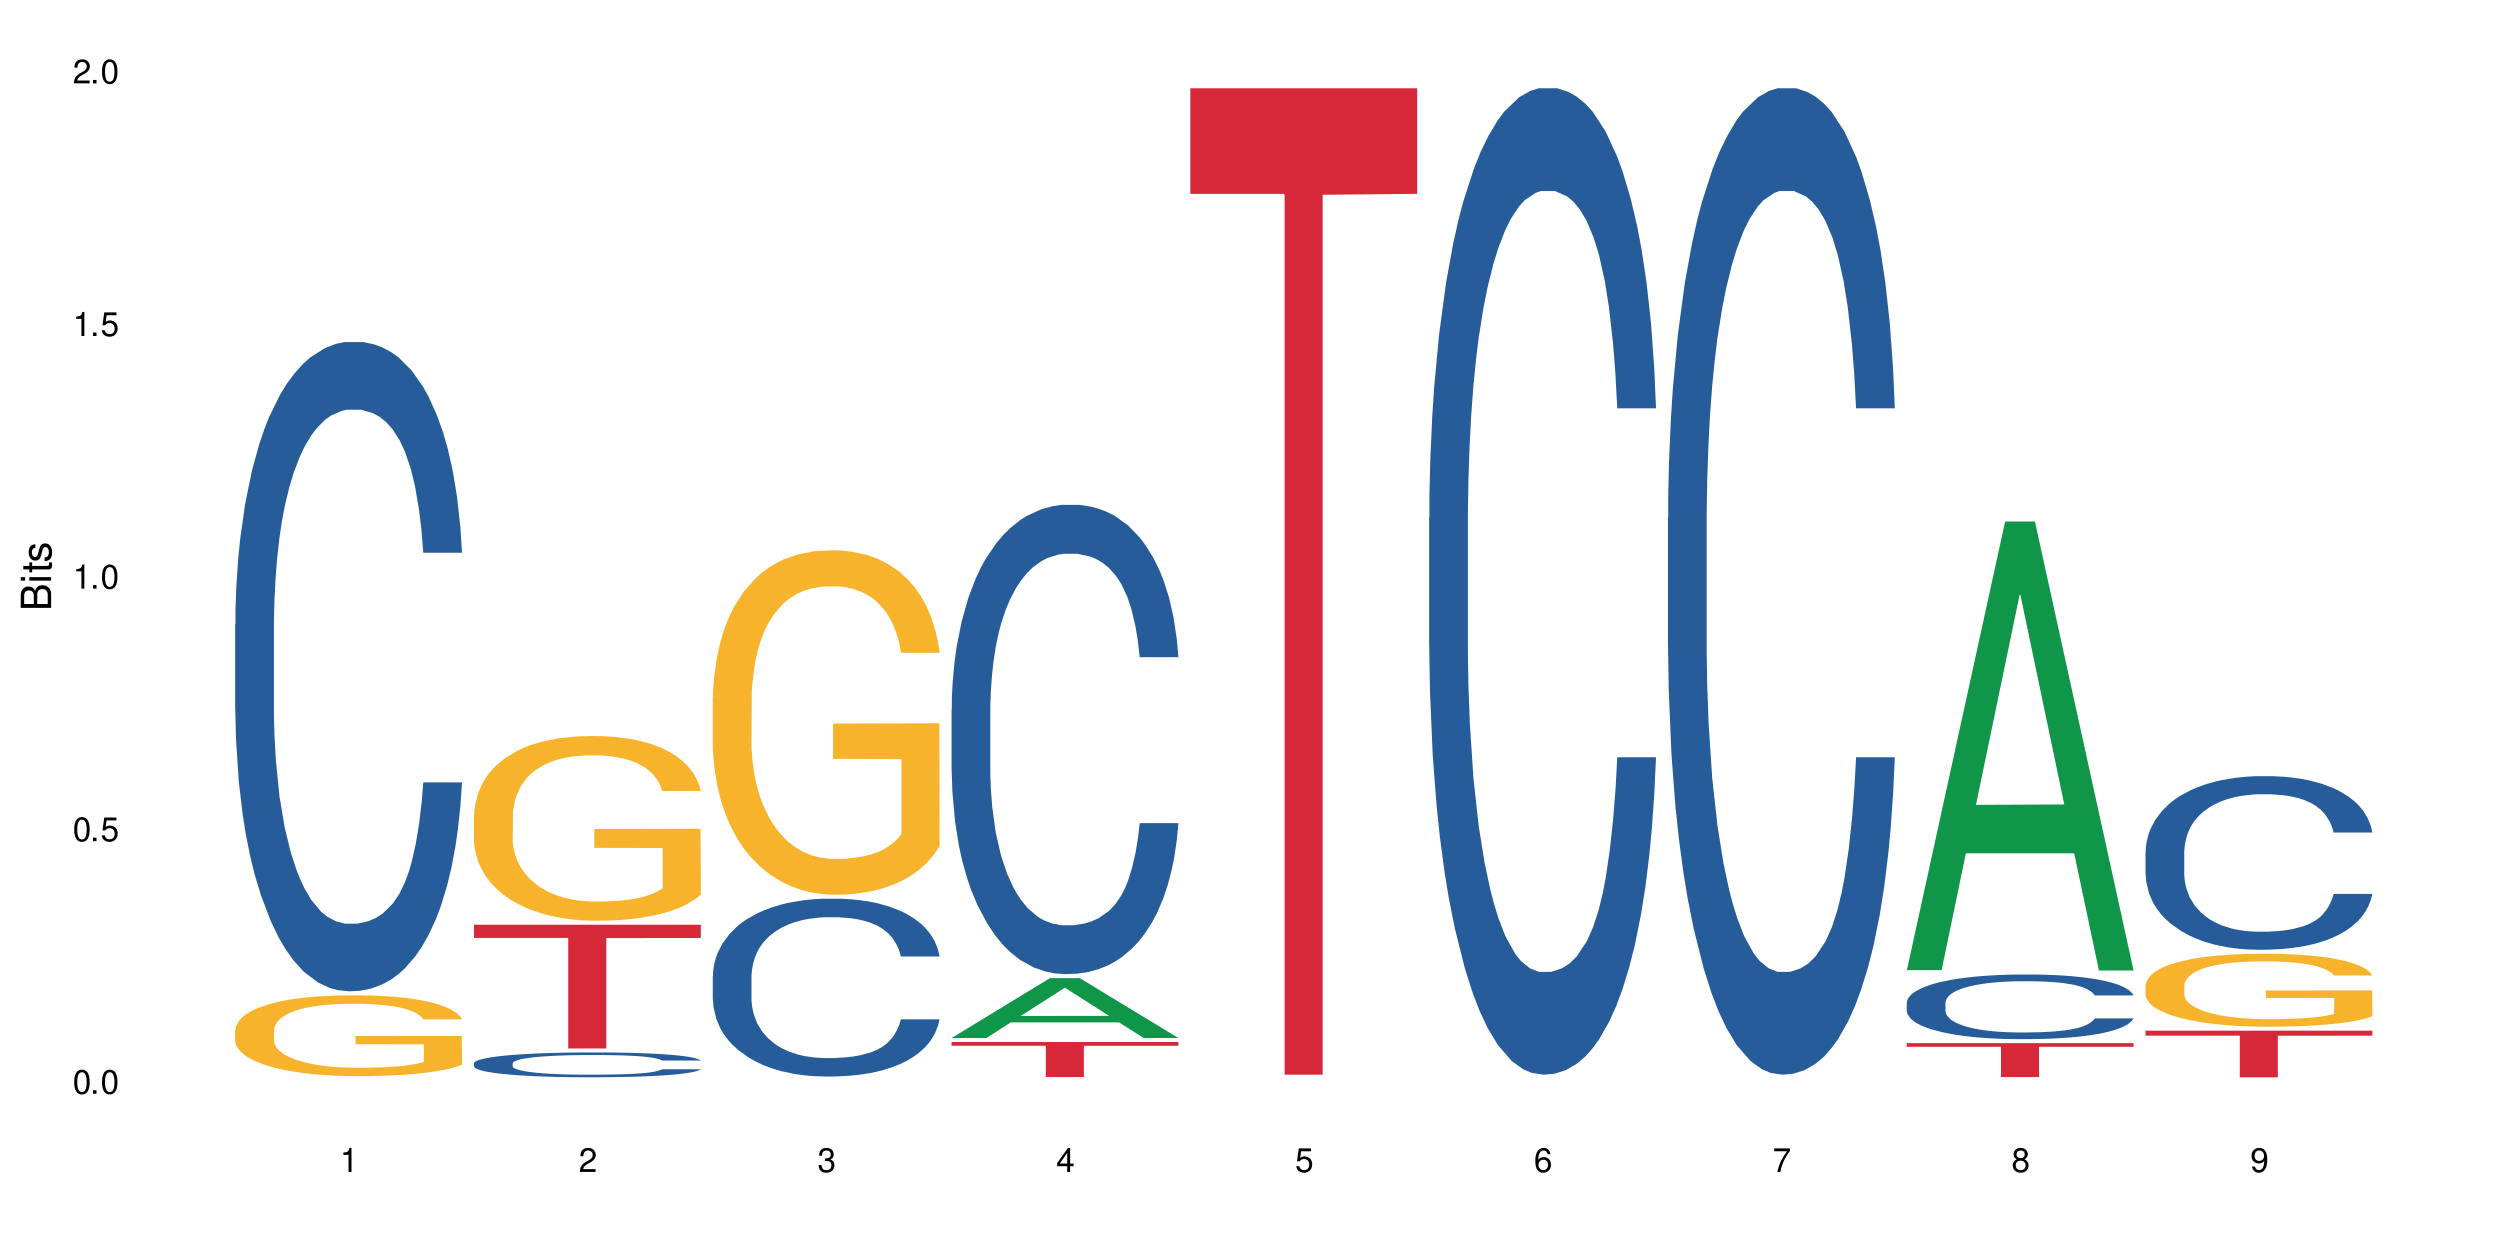 <?xml version="1.0" encoding="UTF-8"?>
<svg xmlns="http://www.w3.org/2000/svg" xmlns:xlink="http://www.w3.org/1999/xlink" width="720" height="360" viewBox="0 0 720 360">
<defs>
<g>
<g id="glyph-0-0">
</g>
<g id="glyph-0-1">
<path d="M 2.641 -6.938 C 2 -6.938 1.422 -6.656 1.078 -6.172 C 0.641 -5.562 0.406 -4.641 0.406 -3.359 C 0.406 -1.016 1.188 0.219 2.641 0.219 C 4.078 0.219 4.859 -1.016 4.859 -3.297 C 4.859 -4.641 4.656 -5.547 4.203 -6.172 C 3.844 -6.656 3.281 -6.938 2.641 -6.938 Z M 2.641 -6.188 C 3.547 -6.188 4 -5.25 4 -3.375 C 4 -1.406 3.562 -0.484 2.625 -0.484 C 1.734 -0.484 1.281 -1.438 1.281 -3.344 C 1.281 -5.25 1.734 -6.188 2.641 -6.188 Z M 2.641 -6.188 "/>
</g>
<g id="glyph-0-2">
<path d="M 1.828 -1 L 0.828 -1 L 0.828 0 L 1.828 0 Z M 1.828 -1 "/>
</g>
<g id="glyph-0-3">
<path d="M 4.562 -6.797 L 1.062 -6.797 L 0.547 -3.094 L 1.328 -3.094 C 1.719 -3.562 2.047 -3.734 2.578 -3.734 C 3.484 -3.734 4.062 -3.109 4.062 -2.094 C 4.062 -1.125 3.484 -0.531 2.578 -0.531 C 1.828 -0.531 1.375 -0.906 1.188 -1.672 L 0.328 -1.672 C 0.453 -1.109 0.547 -0.844 0.75 -0.594 C 1.125 -0.078 1.828 0.219 2.594 0.219 C 3.969 0.219 4.922 -0.781 4.922 -2.219 C 4.922 -3.562 4.031 -4.484 2.719 -4.484 C 2.25 -4.484 1.859 -4.359 1.469 -4.062 L 1.734 -5.969 L 4.562 -5.969 Z M 4.562 -6.797 "/>
</g>
<g id="glyph-0-4">
<path d="M 2.484 -4.938 L 2.484 0 L 3.328 0 L 3.328 -6.938 L 2.766 -6.938 C 2.469 -5.875 2.281 -5.734 0.984 -5.562 L 0.984 -4.938 Z M 2.484 -4.938 "/>
</g>
<g id="glyph-0-5">
<path d="M 4.859 -0.828 L 1.281 -0.828 C 1.359 -1.406 1.672 -1.781 2.5 -2.281 L 3.469 -2.828 C 4.406 -3.344 4.906 -4.062 4.906 -4.906 C 4.906 -5.484 4.672 -6.031 4.266 -6.406 C 3.859 -6.766 3.375 -6.938 2.719 -6.938 C 1.859 -6.938 1.219 -6.625 0.844 -6.031 C 0.609 -5.672 0.5 -5.234 0.484 -4.531 L 1.328 -4.531 C 1.359 -5.016 1.406 -5.281 1.531 -5.516 C 1.75 -5.938 2.188 -6.203 2.703 -6.203 C 3.469 -6.203 4.031 -5.641 4.031 -4.891 C 4.031 -4.344 3.719 -3.859 3.125 -3.516 L 2.234 -3 C 0.812 -2.172 0.406 -1.531 0.328 -0.016 L 4.859 -0.016 Z M 4.859 -0.828 "/>
</g>
<g id="glyph-0-6">
<path d="M 2.125 -3.188 L 2.578 -3.188 C 3.5 -3.188 3.984 -2.766 3.984 -1.922 C 3.984 -1.062 3.469 -0.531 2.594 -0.531 C 1.656 -0.531 1.203 -1 1.156 -2.016 L 0.312 -2.016 C 0.344 -1.453 0.438 -1.094 0.609 -0.781 C 0.953 -0.109 1.625 0.219 2.547 0.219 C 3.953 0.219 4.859 -0.625 4.859 -1.938 C 4.859 -2.828 4.516 -3.297 3.703 -3.594 C 4.344 -3.844 4.656 -4.328 4.656 -5.031 C 4.656 -6.219 3.875 -6.938 2.578 -6.938 C 1.203 -6.938 0.484 -6.172 0.453 -4.703 L 1.297 -4.703 C 1.312 -5.125 1.344 -5.359 1.453 -5.578 C 1.641 -5.969 2.062 -6.203 2.594 -6.203 C 3.344 -6.203 3.797 -5.75 3.797 -5 C 3.797 -4.516 3.609 -4.219 3.25 -4.047 C 3.016 -3.953 2.703 -3.922 2.125 -3.906 Z M 2.125 -3.188 "/>
</g>
<g id="glyph-0-7">
<path d="M 3.141 -1.672 L 3.141 0 L 3.984 0 L 3.984 -1.672 L 4.984 -1.672 L 4.984 -2.438 L 3.984 -2.438 L 3.984 -6.938 L 3.359 -6.938 L 0.266 -2.578 L 0.266 -1.672 Z M 3.141 -2.438 L 1 -2.438 L 3.141 -5.5 Z M 3.141 -2.438 "/>
</g>
<g id="glyph-0-8">
<path d="M 4.781 -5.125 C 4.609 -6.266 3.891 -6.938 2.844 -6.938 C 2.094 -6.938 1.422 -6.578 1.031 -5.953 C 0.594 -5.266 0.406 -4.422 0.406 -3.172 C 0.406 -2 0.578 -1.25 0.984 -0.641 C 1.359 -0.078 1.953 0.219 2.703 0.219 C 3.984 0.219 4.922 -0.75 4.922 -2.094 C 4.922 -3.375 4.062 -4.281 2.844 -4.281 C 2.172 -4.281 1.641 -4.031 1.281 -3.516 C 1.281 -5.234 1.828 -6.188 2.797 -6.188 C 3.391 -6.188 3.797 -5.797 3.938 -5.125 Z M 2.734 -3.531 C 3.547 -3.531 4.062 -2.953 4.062 -2.031 C 4.062 -1.156 3.484 -0.531 2.703 -0.531 C 1.922 -0.531 1.328 -1.188 1.328 -2.078 C 1.328 -2.938 1.906 -3.531 2.734 -3.531 Z M 2.734 -3.531 "/>
</g>
<g id="glyph-0-9">
<path d="M 4.984 -6.797 L 0.438 -6.797 L 0.438 -5.969 L 4.109 -5.969 C 2.5 -3.656 1.828 -2.234 1.328 0 L 2.219 0 C 2.594 -2.172 3.453 -4.047 4.984 -6.094 Z M 4.984 -6.797 "/>
</g>
<g id="glyph-0-10">
<path d="M 3.75 -3.656 C 4.469 -4.094 4.688 -4.438 4.688 -5.078 C 4.688 -6.172 3.844 -6.938 2.641 -6.938 C 1.438 -6.938 0.594 -6.172 0.594 -5.094 C 0.594 -4.438 0.812 -4.094 1.516 -3.656 C 0.734 -3.266 0.359 -2.703 0.359 -1.922 C 0.359 -0.656 1.281 0.219 2.641 0.219 C 3.984 0.219 4.922 -0.656 4.922 -1.922 C 4.922 -2.703 4.531 -3.266 3.75 -3.656 Z M 2.641 -6.188 C 3.359 -6.188 3.812 -5.75 3.812 -5.062 C 3.812 -4.406 3.344 -3.984 2.641 -3.984 C 1.922 -3.984 1.453 -4.406 1.453 -5.078 C 1.453 -5.75 1.922 -6.188 2.641 -6.188 Z M 2.641 -3.266 C 3.484 -3.266 4.062 -2.719 4.062 -1.906 C 4.062 -1.078 3.484 -0.531 2.625 -0.531 C 1.797 -0.531 1.219 -1.094 1.219 -1.906 C 1.219 -2.719 1.781 -3.266 2.641 -3.266 Z M 2.641 -3.266 "/>
</g>
<g id="glyph-0-11">
<path d="M 0.516 -1.578 C 0.672 -0.453 1.406 0.219 2.438 0.219 C 3.188 0.219 3.859 -0.141 4.266 -0.766 C 4.688 -1.453 4.891 -2.297 4.891 -3.547 C 4.891 -4.719 4.703 -5.453 4.312 -6.078 C 3.938 -6.641 3.344 -6.938 2.594 -6.938 C 1.297 -6.938 0.359 -5.969 0.359 -4.625 C 0.359 -3.344 1.234 -2.453 2.453 -2.453 C 3.094 -2.453 3.578 -2.672 4.016 -3.203 C 4 -1.484 3.469 -0.531 2.5 -0.531 C 1.906 -0.531 1.484 -0.906 1.359 -1.578 Z M 2.578 -6.203 C 3.375 -6.203 3.969 -5.531 3.969 -4.641 C 3.969 -3.797 3.391 -3.188 2.547 -3.188 C 1.734 -3.188 1.234 -3.766 1.234 -4.688 C 1.234 -5.562 1.797 -6.203 2.578 -6.203 Z M 2.578 -6.203 "/>
</g>
<g id="glyph-1-0">
</g>
<g id="glyph-1-1">
<path d="M 0 -0.953 L 0 -4.891 C 0 -5.719 -0.234 -6.344 -0.734 -6.797 C -1.188 -7.234 -1.812 -7.469 -2.5 -7.469 C -3.547 -7.469 -4.188 -7 -4.625 -5.875 C -4.984 -6.688 -5.625 -7.094 -6.531 -7.094 C -7.172 -7.094 -7.734 -6.859 -8.141 -6.391 C -8.562 -5.922 -8.75 -5.344 -8.75 -4.5 L -8.75 -0.953 Z M -4.984 -2.062 L -7.766 -2.062 L -7.766 -4.219 C -7.766 -4.844 -7.688 -5.203 -7.453 -5.5 C -7.219 -5.812 -6.859 -5.969 -6.375 -5.969 C -5.891 -5.969 -5.531 -5.812 -5.297 -5.5 C -5.062 -5.203 -4.984 -4.844 -4.984 -4.219 Z M -0.984 -2.062 L -4 -2.062 L -4 -4.781 C -4 -5.766 -3.438 -6.359 -2.484 -6.359 C -1.547 -6.359 -0.984 -5.766 -0.984 -4.781 Z M -0.984 -2.062 "/>
</g>
<g id="glyph-1-2">
<path d="M -6.281 -1.797 L -6.281 -0.797 L 0 -0.797 L 0 -1.797 Z M -8.75 -1.797 L -8.75 -0.797 L -7.484 -0.797 L -7.484 -1.797 Z M -8.75 -1.797 "/>
</g>
<g id="glyph-1-3">
<path d="M -6.281 -3.047 L -6.281 -2.016 L -8.016 -2.016 L -8.016 -1.016 L -6.281 -1.016 L -6.281 -0.172 L -5.469 -0.172 L -5.469 -1.016 L -0.719 -1.016 C -0.078 -1.016 0.281 -1.453 0.281 -2.234 C 0.281 -2.5 0.25 -2.719 0.188 -3.047 L -0.641 -3.047 C -0.609 -2.906 -0.594 -2.766 -0.594 -2.562 C -0.594 -2.141 -0.719 -2.016 -1.156 -2.016 L -5.469 -2.016 L -5.469 -3.047 Z M -6.281 -3.047 "/>
</g>
<g id="glyph-1-4">
<path d="M -4.531 -5.25 C -5.766 -5.25 -6.469 -4.422 -6.469 -2.969 C -6.469 -1.516 -5.719 -0.562 -4.547 -0.562 C -3.562 -0.562 -3.094 -1.062 -2.734 -2.562 L -2.516 -3.484 C -2.344 -4.188 -2.094 -4.469 -1.641 -4.469 C -1.047 -4.469 -0.641 -3.875 -0.641 -3 C -0.641 -2.453 -0.797 -2 -1.062 -1.75 C -1.25 -1.594 -1.422 -1.531 -1.875 -1.469 L -1.875 -0.406 C -0.422 -0.453 0.281 -1.266 0.281 -2.922 C 0.281 -4.5 -0.5 -5.516 -1.719 -5.516 C -2.656 -5.516 -3.172 -4.984 -3.469 -3.734 L -3.703 -2.766 C -3.891 -1.953 -4.156 -1.609 -4.594 -1.609 C -5.188 -1.609 -5.547 -2.125 -5.547 -2.938 C -5.547 -3.75 -5.203 -4.172 -4.531 -4.203 Z M -4.531 -5.25 "/>
</g>
</g>
</defs>
<rect x="-72" y="-36" width="864" height="432" fill="rgb(100%, 100%, 100%)" fill-opacity="1"/>
<path fill-rule="nonzero" fill="rgb(14.51%, 36.078%, 60%)" fill-opacity="1" d="M 67.73 179.871 L 67.812 179.699 L 67.812 175.598 L 68.051 169.102 L 68.605 160.898 L 69.164 155.258 L 70.598 145.172 L 72.59 135.43 L 74.664 127.91 L 76.176 123.465 L 77.531 120.047 L 80.637 113.723 L 82.629 110.477 L 84.781 107.57 L 87.41 104.664 L 89.324 102.953 L 93.625 100.219 L 96.812 99.023 L 99.281 98.512 L 104.621 98.512 L 107.809 99.195 L 110.117 100.051 L 112.668 101.418 L 114.82 102.953 L 118.562 106.715 L 121.91 111.5 L 123.426 114.234 L 125.816 119.535 L 127.648 124.664 L 128.922 129.105 L 130.355 135.43 L 131.629 143.121 L 132.586 151.84 L 133.066 159.188 L 121.91 159.188 L 121.352 152.352 L 120.715 147.055 L 119.52 140.047 L 118.324 135.09 L 116.652 130.133 L 115.137 126.883 L 113.066 123.637 L 111.234 121.586 L 109.32 120.047 L 107.488 119.023 L 103.984 117.996 L 99.922 117.996 L 98.406 118.34 L 95.297 119.707 L 93.625 120.902 L 91.234 123.293 L 89.562 125.516 L 87.57 128.934 L 86.215 131.84 L 84.543 136.285 L 83.348 140.215 L 81.992 145.855 L 81.195 150.129 L 80.48 154.918 L 79.84 160.555 L 79.363 166.539 L 79.043 172.863 L 78.887 179.016 L 78.887 205.512 L 79.043 211.664 L 79.441 218.844 L 80.48 229.27 L 81.992 238.328 L 83.746 245.508 L 85.418 250.633 L 86.375 253.027 L 87.648 255.762 L 89.641 259.18 L 92.512 262.598 L 94.184 263.965 L 96.734 265.332 L 99.363 266.016 L 102.867 266.016 L 105.977 265.332 L 108.047 264.48 L 110.199 263.113 L 113.145 260.207 L 114.98 257.473 L 116.57 254.223 L 117.766 250.977 L 118.562 248.242 L 119.758 242.941 L 120.715 237.133 L 121.434 231.148 L 121.91 225.336 L 133.066 225.336 L 132.586 232.176 L 131.871 238.84 L 131.152 243.797 L 130.039 249.781 L 128.762 255.078 L 126.93 261.062 L 125.418 264.992 L 123.426 269.266 L 121.59 272.512 L 119.602 275.418 L 116.652 278.836 L 114.738 280.547 L 112.668 282.086 L 110.199 283.453 L 107.09 284.648 L 103.746 285.332 L 100.637 285.504 L 97.289 285.16 L 94.82 284.477 L 91.555 282.938 L 87.492 279.863 L 84.543 276.613 L 82.23 273.367 L 80.238 269.949 L 78.008 265.332 L 75.141 257.812 L 73.387 252 L 72.191 247.215 L 70.84 240.551 L 69.883 234.566 L 68.766 224.996 L 67.969 212.859 L 67.73 203.457 Z M 67.73 179.871 "/>
<path fill-rule="nonzero" fill="rgb(96.863%, 70.196%, 16.863%)" fill-opacity="1" d="M 67.73 296.621 L 67.812 296.602 L 67.812 296.176 L 68.129 295.219 L 68.926 293.898 L 69.961 292.816 L 71.078 291.965 L 71.793 291.516 L 72.988 290.879 L 74.023 290.41 L 76.656 289.453 L 80 288.562 L 81.832 288.18 L 83.906 287.816 L 86.852 287.414 L 88.207 287.266 L 92.352 286.922 L 97.051 286.711 L 102.23 286.648 L 104.621 286.668 L 107.887 286.754 L 112.348 286.988 L 114.898 287.199 L 116.891 287.414 L 118.961 287.688 L 121.512 288.113 L 123.902 288.625 L 125.816 289.137 L 127.727 289.773 L 129.32 290.453 L 130.676 291.199 L 131.871 292.09 L 132.586 292.836 L 133.066 293.582 L 121.988 293.582 L 121.352 292.836 L 120.637 292.262 L 119.441 291.559 L 118.246 291.051 L 117.051 290.645 L 114.82 290.094 L 112.906 289.754 L 110.516 289.453 L 108.207 289.262 L 105.578 289.137 L 103.984 289.094 L 99.762 289.094 L 95.938 289.242 L 93.707 289.41 L 92.113 289.582 L 89.879 289.902 L 88.527 290.156 L 87.73 290.328 L 85.34 290.984 L 83.746 291.582 L 82.871 291.984 L 81.754 292.625 L 80.957 293.199 L 80.082 294.047 L 79.602 294.688 L 78.965 296.133 L 78.887 299.961 L 79.125 300.77 L 79.602 301.641 L 80.238 302.406 L 81.195 303.215 L 82.152 303.832 L 83.824 304.66 L 85.258 305.215 L 86.375 305.574 L 88.527 306.148 L 89.402 306.34 L 91.473 306.723 L 93.625 307.02 L 96.254 307.277 L 98.246 307.402 L 101.434 307.512 L 105.496 307.512 L 110.277 307.383 L 113.305 307.211 L 115.379 307.043 L 116.73 306.895 L 118.406 306.66 L 119.602 306.445 L 120.715 306.211 L 122.07 305.852 L 122.07 300.77 L 102.391 300.746 L 102.391 298.367 L 132.984 298.344 L 133.066 306.66 L 131.391 307.234 L 129.32 307.785 L 127.328 308.211 L 125.258 308.574 L 122.309 308.977 L 119.918 309.234 L 116.254 309.531 L 112.906 309.723 L 109.402 309.848 L 106.293 309.914 L 102.629 309.934 L 99.363 309.891 L 95.855 309.766 L 93.066 309.594 L 90.52 309.383 L 87.969 309.105 L 84.781 308.66 L 82.711 308.297 L 80.559 307.852 L 78.406 307.32 L 76.496 306.746 L 75.219 306.297 L 73.945 305.789 L 72.59 305.148 L 71.316 304.426 L 70.359 303.766 L 69.484 303.023 L 68.848 302.32 L 68.211 301.363 L 67.891 300.598 L 67.73 299.938 Z M 67.73 296.621 "/>
<path fill-rule="nonzero" fill="rgb(14.51%, 36.078%, 60%)" fill-opacity="1" d="M 136.504 306.215 L 136.582 306.211 L 136.582 306.051 L 136.824 305.805 L 137.379 305.492 L 137.938 305.273 L 139.371 304.891 L 141.363 304.516 L 143.434 304.23 L 144.949 304.059 L 146.305 303.93 L 149.41 303.688 L 151.402 303.562 L 153.555 303.453 L 156.184 303.34 L 158.098 303.273 L 162.398 303.172 L 165.586 303.125 L 168.055 303.105 L 173.395 303.105 L 176.582 303.133 L 178.891 303.164 L 181.441 303.215 L 183.594 303.273 L 187.336 303.418 L 190.684 303.602 L 192.195 303.707 L 194.586 303.91 L 196.418 304.105 L 197.695 304.273 L 199.129 304.516 L 200.402 304.812 L 201.359 305.145 L 201.836 305.426 L 190.684 305.426 L 190.125 305.164 L 189.488 304.961 L 188.293 304.691 L 187.098 304.504 L 185.426 304.312 L 183.91 304.191 L 181.84 304.066 L 180.008 303.988 L 178.094 303.93 L 176.262 303.891 L 172.758 303.852 L 168.691 303.852 L 167.18 303.863 L 164.07 303.914 L 162.398 303.961 L 160.008 304.055 L 158.336 304.137 L 156.344 304.27 L 154.988 304.379 L 153.316 304.551 L 152.121 304.699 L 150.766 304.914 L 149.969 305.078 L 149.25 305.262 L 148.613 305.477 L 148.137 305.707 L 147.816 305.949 L 147.66 306.184 L 147.66 307.195 L 147.816 307.43 L 148.215 307.707 L 149.25 308.105 L 150.766 308.449 L 152.52 308.727 L 154.191 308.922 L 155.148 309.012 L 156.422 309.117 L 158.414 309.25 L 161.281 309.379 L 162.957 309.43 L 165.504 309.484 L 168.137 309.508 L 171.641 309.508 L 174.746 309.484 L 176.82 309.449 L 178.973 309.398 L 181.918 309.289 L 183.75 309.184 L 185.344 309.059 L 186.539 308.934 L 187.336 308.828 L 188.531 308.629 L 189.488 308.406 L 190.203 308.176 L 190.684 307.953 L 201.836 307.953 L 201.359 308.215 L 200.645 308.469 L 199.926 308.66 L 198.809 308.887 L 197.535 309.09 L 195.703 309.32 L 194.188 309.469 L 192.195 309.633 L 190.363 309.758 L 188.371 309.867 L 185.426 310 L 183.512 310.066 L 181.441 310.125 L 178.973 310.176 L 175.863 310.223 L 172.516 310.246 L 169.41 310.254 L 166.062 310.242 L 163.594 310.215 L 160.328 310.156 L 156.262 310.039 L 153.316 309.914 L 151.004 309.789 L 149.012 309.66 L 146.781 309.484 L 143.914 309.195 L 142.16 308.973 L 140.965 308.789 L 139.609 308.535 L 138.656 308.309 L 137.539 307.941 L 136.742 307.477 L 136.504 307.117 Z M 136.504 306.215 "/>
<path fill-rule="nonzero" fill="rgb(96.863%, 70.196%, 16.863%)" fill-opacity="1" d="M 136.504 234.758 L 136.582 234.707 L 136.582 233.738 L 136.902 231.551 L 137.699 228.539 L 138.734 226.059 L 139.852 224.117 L 140.566 223.098 L 141.762 221.637 L 142.797 220.57 L 145.426 218.383 L 148.773 216.344 L 150.605 215.469 L 152.68 214.641 L 155.625 213.719 L 156.98 213.379 L 161.125 212.602 L 165.824 212.113 L 171.004 211.969 L 173.395 212.02 L 176.66 212.211 L 181.121 212.746 L 183.672 213.23 L 185.664 213.719 L 187.734 214.352 L 190.285 215.32 L 192.676 216.488 L 194.586 217.652 L 196.5 219.113 L 198.094 220.668 L 199.449 222.367 L 200.645 224.406 L 201.359 226.109 L 201.836 227.809 L 190.762 227.809 L 190.125 226.109 L 189.41 224.797 L 188.215 223.191 L 187.02 222.027 L 185.824 221.105 L 183.594 219.84 L 181.68 219.062 L 179.289 218.383 L 176.98 217.945 L 174.348 217.652 L 172.758 217.559 L 168.535 217.559 L 164.707 217.898 L 162.477 218.285 L 160.883 218.676 L 158.652 219.402 L 157.301 219.988 L 156.504 220.375 L 154.113 221.883 L 152.52 223.242 L 151.641 224.164 L 150.527 225.621 L 149.73 226.934 L 148.852 228.879 L 148.375 230.336 L 147.738 233.641 L 147.66 242.387 L 147.898 244.234 L 148.375 246.227 L 149.012 247.973 L 149.969 249.82 L 150.926 251.23 L 152.598 253.125 L 154.031 254.387 L 155.148 255.215 L 157.301 256.527 L 158.176 256.965 L 160.246 257.836 L 162.398 258.52 L 165.027 259.102 L 167.02 259.391 L 170.207 259.637 L 174.27 259.637 L 179.051 259.344 L 182.078 258.957 L 184.148 258.566 L 185.504 258.227 L 187.176 257.691 L 188.371 257.207 L 189.488 256.672 L 190.844 255.844 L 190.844 244.234 L 171.164 244.184 L 171.164 238.742 L 201.758 238.691 L 201.836 257.691 L 200.164 259.004 L 198.094 260.266 L 196.102 261.238 L 194.031 262.066 L 191.082 262.988 L 188.691 263.57 L 185.027 264.25 L 181.68 264.688 L 178.176 264.98 L 175.066 265.125 L 171.402 265.176 L 168.137 265.078 L 164.629 264.785 L 161.84 264.398 L 159.289 263.91 L 156.742 263.281 L 153.555 262.258 L 151.484 261.434 L 149.332 260.414 L 147.18 259.199 L 145.27 257.887 L 143.992 256.867 L 142.719 255.699 L 141.363 254.242 L 140.09 252.59 L 139.133 251.082 L 138.258 249.383 L 137.617 247.781 L 136.98 245.594 L 136.664 243.844 L 136.504 242.336 Z M 136.504 234.758 "/>
<path fill-rule="nonzero" fill="rgb(83.922%, 15.686%, 22.353%)" fill-opacity="1" d="M 136.504 266.32 L 201.836 266.32 L 201.836 270.133 L 174.609 270.168 L 174.609 301.961 L 163.652 301.961 L 163.652 270.199 L 163.496 270.133 L 136.504 270.133 Z M 136.504 266.32 "/>
<path fill-rule="nonzero" fill="rgb(14.51%, 36.078%, 60%)" fill-opacity="1" d="M 205.277 281.117 L 205.355 281.07 L 205.355 279.949 L 205.594 278.168 L 206.152 275.922 L 206.711 274.379 L 208.145 271.613 L 210.137 268.945 L 212.207 266.887 L 213.723 265.668 L 215.078 264.734 L 218.184 263 L 220.176 262.109 L 222.328 261.316 L 224.957 260.52 L 226.867 260.051 L 231.172 259.301 L 234.359 258.973 L 236.828 258.832 L 242.168 258.832 L 245.352 259.02 L 247.664 259.254 L 250.215 259.629 L 252.363 260.051 L 256.109 261.082 L 259.457 262.391 L 260.969 263.141 L 263.359 264.594 L 265.191 265.996 L 266.469 267.215 L 267.902 268.945 L 269.176 271.055 L 270.133 273.441 L 270.609 275.453 L 259.457 275.453 L 258.898 273.582 L 258.262 272.129 L 257.066 270.211 L 255.871 268.852 L 254.195 267.496 L 252.684 266.605 L 250.613 265.715 L 248.777 265.152 L 246.867 264.734 L 245.035 264.453 L 241.527 264.172 L 237.465 264.172 L 235.953 264.266 L 232.844 264.641 L 231.172 264.965 L 228.781 265.621 L 227.109 266.23 L 225.117 267.168 L 223.762 267.965 L 222.09 269.18 L 220.895 270.258 L 219.539 271.801 L 218.742 272.973 L 218.023 274.285 L 217.387 275.828 L 216.91 277.469 L 216.59 279.199 L 216.43 280.883 L 216.43 288.141 L 216.59 289.828 L 216.988 291.793 L 218.023 294.648 L 219.539 297.129 L 221.293 299.098 L 222.965 300.5 L 223.922 301.156 L 225.195 301.906 L 227.188 302.844 L 230.055 303.777 L 231.73 304.152 L 234.277 304.527 L 236.906 304.715 L 240.414 304.715 L 243.52 304.527 L 245.594 304.293 L 247.742 303.918 L 250.691 303.125 L 252.523 302.375 L 254.117 301.484 L 255.312 300.594 L 256.109 299.848 L 257.305 298.395 L 258.262 296.801 L 258.977 295.164 L 259.457 293.574 L 270.609 293.574 L 270.133 295.445 L 269.414 297.27 L 268.699 298.629 L 267.582 300.266 L 266.309 301.719 L 264.477 303.355 L 262.961 304.434 L 260.969 305.605 L 259.137 306.492 L 257.145 307.289 L 254.195 308.227 L 252.285 308.695 L 250.215 309.117 L 247.742 309.492 L 244.637 309.816 L 241.289 310.004 L 238.184 310.051 L 234.836 309.957 L 232.367 309.77 L 229.098 309.352 L 225.035 308.508 L 222.09 307.617 L 219.777 306.727 L 217.785 305.793 L 215.555 304.527 L 212.688 302.469 L 210.934 300.875 L 209.738 299.566 L 208.383 297.738 L 207.426 296.102 L 206.312 293.48 L 205.516 290.156 L 205.277 287.578 Z M 205.277 281.117 "/>
<path fill-rule="nonzero" fill="rgb(96.863%, 70.196%, 16.863%)" fill-opacity="1" d="M 205.277 200.961 L 205.355 200.871 L 205.355 199.059 L 205.676 194.98 L 206.473 189.363 L 207.508 184.742 L 208.621 181.117 L 209.34 179.211 L 210.535 176.492 L 211.57 174.5 L 214.199 170.422 L 217.547 166.617 L 219.379 164.984 L 221.449 163.445 L 224.398 161.723 L 225.754 161.09 L 229.895 159.637 L 234.598 158.73 L 239.777 158.461 L 242.168 158.551 L 245.434 158.914 L 249.895 159.91 L 252.445 160.816 L 254.438 161.723 L 256.508 162.902 L 259.059 164.715 L 261.449 166.887 L 263.359 169.062 L 265.273 171.781 L 266.867 174.68 L 268.219 177.852 L 269.414 181.66 L 270.133 184.832 L 270.609 188.004 L 259.535 188.004 L 258.898 184.832 L 258.18 182.383 L 256.984 179.395 L 255.789 177.219 L 254.594 175.496 L 252.363 173.141 L 250.453 171.691 L 248.062 170.422 L 245.75 169.605 L 243.121 169.062 L 241.527 168.883 L 237.305 168.883 L 233.48 169.516 L 231.25 170.242 L 229.656 170.965 L 227.426 172.324 L 226.07 173.414 L 225.273 174.137 L 222.883 176.945 L 221.293 179.484 L 220.414 181.207 L 219.301 183.926 L 218.504 186.371 L 217.625 189.996 L 217.148 192.715 L 216.512 198.879 L 216.43 215.188 L 216.672 218.633 L 217.148 222.348 L 217.785 225.609 L 218.742 229.055 L 219.699 231.68 L 221.371 235.215 L 222.805 237.57 L 223.922 239.113 L 226.07 241.559 L 226.949 242.375 L 229.02 244.004 L 231.172 245.273 L 233.801 246.363 L 235.793 246.906 L 238.98 247.359 L 243.043 247.359 L 247.824 246.816 L 250.852 246.09 L 252.922 245.363 L 254.277 244.73 L 255.949 243.734 L 257.145 242.828 L 258.262 241.832 L 259.613 240.289 L 259.613 218.633 L 239.934 218.543 L 239.934 208.391 L 270.531 208.301 L 270.609 243.734 L 268.938 246.18 L 266.867 248.535 L 264.875 250.348 L 262.801 251.891 L 259.855 253.613 L 257.465 254.699 L 253.801 255.969 L 250.453 256.781 L 246.945 257.328 L 243.84 257.598 L 240.176 257.688 L 236.906 257.508 L 233.402 256.965 L 230.613 256.238 L 228.062 255.332 L 225.516 254.156 L 222.328 252.254 L 220.254 250.711 L 218.105 248.809 L 215.953 246.543 L 214.039 244.098 L 212.766 242.191 L 211.492 240.02 L 210.137 237.301 L 208.863 234.219 L 207.906 231.41 L 207.027 228.238 L 206.391 225.246 L 205.754 221.168 L 205.438 217.906 L 205.277 215.098 Z M 205.277 200.961 "/>
<path fill-rule="nonzero" fill="rgb(6.275%, 58.824%, 28.235%)" fill-opacity="1" d="M 274.051 298.938 L 274.117 298.922 L 302.387 281.699 L 310.973 281.699 L 339.383 298.953 L 329.402 298.953 L 322.281 294.449 L 291.082 294.449 L 284.102 298.938 L 274.051 298.938 L 294.082 292.586 L 319.422 292.57 L 306.785 284.52 L 306.645 284.5 L 306.508 284.551 L 294.012 292.57 L 294.082 292.586 Z M 274.051 298.938 "/>
<path fill-rule="nonzero" fill="rgb(14.51%, 36.078%, 60%)" fill-opacity="1" d="M 274.051 204.211 L 274.129 204.086 L 274.129 201.121 L 274.367 196.43 L 274.926 190.5 L 275.484 186.422 L 276.918 179.133 L 278.91 172.094 L 280.98 166.656 L 282.496 163.445 L 283.848 160.977 L 286.957 156.402 L 288.949 154.059 L 291.102 151.957 L 293.73 149.855 L 295.641 148.621 L 299.945 146.645 L 303.129 145.781 L 305.602 145.41 L 310.938 145.41 L 314.125 145.902 L 316.438 146.523 L 318.984 147.512 L 321.137 148.621 L 324.883 151.34 L 328.23 154.797 L 329.742 156.773 L 332.133 160.605 L 333.965 164.309 L 335.238 167.523 L 336.676 172.094 L 337.949 177.652 L 338.906 183.953 L 339.383 189.266 L 328.23 189.266 L 327.672 184.324 L 327.035 180.492 L 325.84 175.43 L 324.645 171.848 L 322.969 168.262 L 321.457 165.918 L 319.383 163.57 L 317.551 162.086 L 315.641 160.977 L 313.809 160.234 L 310.301 159.492 L 306.238 159.492 L 304.723 159.738 L 301.617 160.727 L 299.945 161.594 L 297.555 163.32 L 295.879 164.93 L 293.887 167.398 L 292.535 169.5 L 290.859 172.711 L 289.664 175.551 L 288.312 179.629 L 287.516 182.715 L 286.797 186.176 L 286.16 190.254 L 285.684 194.574 L 285.363 199.145 L 285.203 203.594 L 285.203 222.742 L 285.363 227.188 L 285.762 232.375 L 286.797 239.914 L 288.312 246.461 L 290.062 251.648 L 291.738 255.355 L 292.691 257.082 L 293.969 259.059 L 295.961 261.531 L 298.828 264 L 300.5 264.988 L 303.051 265.977 L 305.68 266.473 L 309.188 266.473 L 312.293 265.977 L 314.363 265.359 L 316.516 264.371 L 319.465 262.273 L 321.297 260.297 L 322.891 257.949 L 324.086 255.602 L 324.883 253.625 L 326.078 249.793 L 327.035 245.594 L 327.75 241.27 L 328.23 237.07 L 339.383 237.07 L 338.906 242.012 L 338.188 246.828 L 337.473 250.414 L 336.355 254.734 L 335.082 258.566 L 333.25 262.891 L 331.734 265.73 L 329.742 268.82 L 327.91 271.164 L 325.918 273.266 L 322.969 275.738 L 321.059 276.973 L 318.984 278.082 L 316.516 279.07 L 313.41 279.938 L 310.062 280.43 L 306.957 280.555 L 303.609 280.309 L 301.141 279.812 L 297.871 278.703 L 293.809 276.477 L 290.859 274.129 L 288.551 271.785 L 286.559 269.312 L 284.328 265.977 L 281.457 260.543 L 279.707 256.344 L 278.512 252.883 L 277.156 248.066 L 276.199 243.742 L 275.086 236.824 L 274.289 228.055 L 274.051 221.258 Z M 274.051 204.211 "/>
<path fill-rule="nonzero" fill="rgb(83.922%, 15.686%, 22.353%)" fill-opacity="1" d="M 274.051 300.098 L 339.383 300.098 L 339.383 301.18 L 312.152 301.188 L 312.152 310.188 L 301.199 310.188 L 301.199 301.195 L 301.039 301.18 L 274.051 301.18 Z M 274.051 300.098 "/>
<path fill-rule="nonzero" fill="rgb(83.922%, 15.686%, 22.353%)" fill-opacity="1" d="M 342.82 25.418 L 408.156 25.418 L 408.156 55.828 L 380.926 56.094 L 380.926 309.512 L 369.973 309.512 L 369.973 56.359 L 369.812 55.828 L 342.82 55.828 Z M 342.82 25.418 "/>
<path fill-rule="nonzero" fill="rgb(14.51%, 36.078%, 60%)" fill-opacity="1" d="M 411.594 149.027 L 411.676 148.766 L 411.676 142.535 L 411.914 132.668 L 412.473 120.203 L 413.027 111.633 L 414.461 96.312 L 416.453 81.508 L 418.527 70.082 L 420.039 63.332 L 421.395 58.137 L 424.5 48.527 L 426.492 43.594 L 428.645 39.18 L 431.273 34.766 L 433.188 32.168 L 437.488 28.016 L 440.676 26.195 L 443.145 25.418 L 448.484 25.418 L 451.672 26.457 L 453.98 27.754 L 456.531 29.832 L 458.684 32.168 L 462.426 37.883 L 465.773 45.152 L 467.289 49.309 L 469.68 57.359 L 471.512 65.148 L 472.785 71.902 L 474.219 81.508 L 475.496 93.195 L 476.449 106.438 L 476.93 117.605 L 465.773 117.605 L 465.215 107.219 L 464.578 99.168 L 463.383 88.52 L 462.188 80.988 L 460.516 73.457 L 459 68.523 L 456.93 63.59 L 455.098 60.477 L 453.184 58.137 L 451.352 56.578 L 447.848 55.02 L 443.785 55.02 L 442.27 55.539 L 439.164 57.617 L 437.488 59.438 L 435.098 63.07 L 433.426 66.449 L 431.434 71.641 L 430.078 76.055 L 428.406 82.809 L 427.211 88.781 L 425.855 97.352 L 425.059 103.84 L 424.344 111.113 L 423.707 119.684 L 423.227 128.77 L 422.91 138.379 L 422.75 147.727 L 422.75 187.98 L 422.91 197.328 L 423.309 208.234 L 424.344 224.074 L 425.855 237.84 L 427.609 248.746 L 429.281 256.535 L 430.238 260.172 L 431.512 264.324 L 433.504 269.52 L 436.375 274.715 L 438.047 276.789 L 440.598 278.867 L 443.227 279.906 L 446.73 279.906 L 449.84 278.867 L 451.91 277.57 L 454.062 275.492 L 457.008 271.078 L 458.844 266.922 L 460.438 261.988 L 461.629 257.055 L 462.426 252.898 L 463.621 244.852 L 464.578 236.02 L 465.297 226.93 L 465.773 218.102 L 476.93 218.102 L 476.449 228.488 L 475.734 238.617 L 475.016 246.148 L 473.902 255.238 L 472.625 263.289 L 470.793 272.375 L 469.281 278.348 L 467.289 284.84 L 465.457 289.773 L 463.465 294.191 L 460.516 299.383 L 458.602 301.98 L 456.531 304.316 L 454.062 306.395 L 450.953 308.211 L 447.609 309.25 L 444.5 309.512 L 441.152 308.992 L 438.684 307.953 L 435.418 305.617 L 431.355 300.941 L 428.406 296.008 L 426.094 291.074 L 424.105 285.879 L 421.871 278.867 L 419.004 267.441 L 417.25 258.613 L 416.055 251.344 L 414.703 241.215 L 413.746 232.125 L 412.629 217.582 L 411.832 199.145 L 411.594 184.863 Z M 411.594 149.027 "/>
<path fill-rule="nonzero" fill="rgb(14.51%, 36.078%, 60%)" fill-opacity="1" d="M 480.367 149.027 L 480.445 148.766 L 480.445 142.535 L 480.688 132.668 L 481.242 120.203 L 481.801 111.633 L 483.234 96.312 L 485.227 81.508 L 487.301 70.082 L 488.812 63.332 L 490.168 58.137 L 493.273 48.527 L 495.266 43.594 L 497.418 39.18 L 500.047 34.766 L 501.961 32.168 L 506.262 28.016 L 509.449 26.195 L 511.918 25.418 L 517.258 25.418 L 520.445 26.457 L 522.754 27.754 L 525.305 29.832 L 527.457 32.168 L 531.199 37.883 L 534.547 45.152 L 536.059 49.309 L 538.449 57.359 L 540.285 65.148 L 541.559 71.902 L 542.992 81.508 L 544.266 93.195 L 545.223 106.438 L 545.703 117.605 L 534.547 117.605 L 533.988 107.219 L 533.352 99.168 L 532.156 88.52 L 530.961 80.988 L 529.289 73.457 L 527.773 68.523 L 525.703 63.59 L 523.871 60.477 L 521.957 58.137 L 520.125 56.578 L 516.621 55.02 L 512.555 55.02 L 511.043 55.539 L 507.934 57.617 L 506.262 59.438 L 503.871 63.07 L 502.199 66.449 L 500.207 71.641 L 498.852 76.055 L 497.18 82.809 L 495.984 88.781 L 494.629 97.352 L 493.832 103.84 L 493.117 111.113 L 492.477 119.684 L 492 128.77 L 491.68 138.379 L 491.523 147.727 L 491.523 187.98 L 491.68 197.328 L 492.078 208.234 L 493.117 224.074 L 494.629 237.84 L 496.383 248.746 L 498.055 256.535 L 499.012 260.172 L 500.285 264.324 L 502.277 269.52 L 505.145 274.715 L 506.82 276.789 L 509.367 278.867 L 512 279.906 L 515.504 279.906 L 518.613 278.867 L 520.684 277.57 L 522.836 275.492 L 525.781 271.078 L 527.613 266.922 L 529.207 261.988 L 530.402 257.055 L 531.199 252.898 L 532.395 244.852 L 533.352 236.02 L 534.07 226.93 L 534.547 218.102 L 545.703 218.102 L 545.223 228.488 L 544.508 238.617 L 543.789 246.148 L 542.672 255.238 L 541.398 263.289 L 539.566 272.375 L 538.051 278.348 L 536.059 284.84 L 534.227 289.773 L 532.234 294.191 L 529.289 299.383 L 527.375 301.98 L 525.305 304.316 L 522.836 306.395 L 519.727 308.211 L 516.379 309.25 L 513.273 309.512 L 509.926 308.992 L 507.457 307.953 L 504.191 305.617 L 500.125 300.941 L 497.18 296.008 L 494.867 291.074 L 492.875 285.879 L 490.645 278.867 L 487.777 267.441 L 486.023 258.613 L 484.828 251.344 L 483.473 241.215 L 482.52 232.125 L 481.402 217.582 L 480.605 199.145 L 480.367 184.863 Z M 480.367 149.027 "/>
<path fill-rule="nonzero" fill="rgb(6.275%, 58.824%, 28.235%)" fill-opacity="1" d="M 549.141 279.395 L 549.211 279.273 L 577.48 150.211 L 586.066 150.211 L 614.473 279.52 L 604.492 279.52 L 597.371 245.766 L 566.172 245.766 L 559.191 279.395 L 549.141 279.395 L 569.172 231.801 L 594.512 231.68 L 581.875 171.34 L 581.738 171.215 L 581.598 171.582 L 569.102 231.68 L 569.172 231.801 Z M 549.141 279.395 "/>
<path fill-rule="nonzero" fill="rgb(14.51%, 36.078%, 60%)" fill-opacity="1" d="M 549.141 288.766 L 549.219 288.746 L 549.219 288.34 L 549.457 287.691 L 550.016 286.875 L 550.574 286.312 L 552.008 285.309 L 554 284.34 L 556.07 283.59 L 557.586 283.148 L 558.941 282.809 L 562.047 282.176 L 564.039 281.852 L 566.191 281.562 L 568.82 281.273 L 570.73 281.105 L 575.035 280.832 L 578.223 280.715 L 580.691 280.66 L 586.031 280.66 L 589.215 280.73 L 591.527 280.816 L 594.078 280.953 L 596.227 281.105 L 599.973 281.48 L 603.32 281.957 L 604.832 282.227 L 607.223 282.754 L 609.055 283.266 L 610.332 283.707 L 611.766 284.34 L 613.039 285.105 L 613.996 285.973 L 614.473 286.703 L 603.32 286.703 L 602.762 286.023 L 602.125 285.496 L 600.93 284.797 L 599.734 284.305 L 598.062 283.812 L 596.547 283.488 L 594.477 283.164 L 592.645 282.961 L 590.73 282.809 L 588.898 282.703 L 585.391 282.602 L 581.328 282.602 L 579.816 282.637 L 576.707 282.773 L 575.035 282.891 L 572.645 283.129 L 570.973 283.352 L 568.98 283.691 L 567.625 283.98 L 565.953 284.422 L 564.758 284.816 L 563.402 285.375 L 562.605 285.801 L 561.887 286.277 L 561.25 286.84 L 560.773 287.438 L 560.453 288.066 L 560.293 288.68 L 560.293 291.316 L 560.453 291.93 L 560.852 292.645 L 561.887 293.684 L 563.402 294.586 L 565.156 295.301 L 566.828 295.812 L 567.785 296.051 L 569.059 296.32 L 571.051 296.66 L 573.918 297.004 L 575.594 297.137 L 578.141 297.273 L 580.77 297.344 L 584.277 297.344 L 587.383 297.273 L 589.457 297.191 L 591.605 297.055 L 594.555 296.766 L 596.387 296.492 L 597.98 296.168 L 599.176 295.844 L 599.973 295.574 L 601.168 295.043 L 602.125 294.465 L 602.84 293.871 L 603.32 293.293 L 614.473 293.293 L 613.996 293.973 L 613.277 294.637 L 612.562 295.129 L 611.445 295.727 L 610.172 296.254 L 608.34 296.848 L 606.824 297.242 L 604.832 297.668 L 603 297.988 L 601.008 298.277 L 598.062 298.621 L 596.148 298.789 L 594.078 298.941 L 591.605 299.078 L 588.5 299.199 L 585.152 299.266 L 582.047 299.281 L 578.699 299.25 L 576.23 299.18 L 572.965 299.027 L 568.898 298.723 L 565.953 298.398 L 563.641 298.074 L 561.648 297.734 L 559.418 297.273 L 556.551 296.527 L 554.797 295.945 L 553.602 295.469 L 552.246 294.805 L 551.293 294.211 L 550.176 293.258 L 549.379 292.051 L 549.141 291.113 Z M 549.141 288.766 "/>
<path fill-rule="nonzero" fill="rgb(83.922%, 15.686%, 22.353%)" fill-opacity="1" d="M 549.141 300.426 L 614.473 300.426 L 614.473 301.473 L 587.246 301.48 L 587.246 310.195 L 576.289 310.195 L 576.289 301.492 L 576.129 301.473 L 549.141 301.473 Z M 549.141 300.426 "/>
<path fill-rule="nonzero" fill="rgb(14.51%, 36.078%, 60%)" fill-opacity="1" d="M 617.914 245.297 L 617.992 245.254 L 617.992 244.156 L 618.23 242.418 L 618.789 240.227 L 619.348 238.719 L 620.781 236.023 L 622.773 233.418 L 624.844 231.406 L 626.359 230.219 L 627.711 229.305 L 630.82 227.617 L 632.812 226.746 L 634.965 225.969 L 637.594 225.195 L 639.504 224.738 L 643.809 224.008 L 646.996 223.688 L 649.465 223.551 L 654.801 223.551 L 657.988 223.73 L 660.301 223.961 L 662.852 224.324 L 665 224.738 L 668.746 225.742 L 672.094 227.02 L 673.605 227.754 L 675.996 229.168 L 677.828 230.539 L 679.102 231.727 L 680.539 233.418 L 681.812 235.473 L 682.77 237.805 L 683.246 239.77 L 672.094 239.77 L 671.535 237.941 L 670.898 236.523 L 669.703 234.652 L 668.508 233.328 L 666.832 232 L 665.32 231.133 L 663.246 230.266 L 661.414 229.719 L 659.504 229.305 L 657.672 229.031 L 654.164 228.758 L 650.102 228.758 L 648.586 228.848 L 645.48 229.215 L 643.809 229.535 L 641.418 230.176 L 639.742 230.77 L 637.75 231.684 L 636.398 232.457 L 634.723 233.648 L 633.527 234.699 L 632.176 236.207 L 631.379 237.348 L 630.66 238.625 L 630.023 240.133 L 629.547 241.734 L 629.227 243.426 L 629.066 245.07 L 629.066 252.152 L 629.227 253.797 L 629.625 255.715 L 630.66 258.504 L 632.176 260.926 L 633.926 262.844 L 635.602 264.215 L 636.559 264.852 L 637.832 265.586 L 639.824 266.5 L 642.691 267.41 L 644.363 267.777 L 646.914 268.145 L 649.543 268.324 L 653.051 268.324 L 656.156 268.145 L 658.227 267.914 L 660.379 267.551 L 663.328 266.773 L 665.16 266.043 L 666.754 265.172 L 667.949 264.305 L 668.746 263.574 L 669.941 262.156 L 670.898 260.605 L 671.613 259.004 L 672.094 257.453 L 683.246 257.453 L 682.77 259.277 L 682.051 261.062 L 681.336 262.387 L 680.219 263.984 L 678.945 265.402 L 677.113 267 L 675.598 268.051 L 673.605 269.195 L 671.773 270.062 L 669.781 270.84 L 666.832 271.754 L 664.922 272.211 L 662.852 272.621 L 660.379 272.984 L 657.273 273.305 L 653.926 273.488 L 650.82 273.535 L 647.473 273.441 L 645.004 273.262 L 641.734 272.848 L 637.672 272.027 L 634.723 271.16 L 632.414 270.289 L 630.422 269.375 L 628.191 268.145 L 625.324 266.133 L 623.57 264.578 L 622.375 263.301 L 621.02 261.52 L 620.062 259.918 L 618.949 257.359 L 618.152 254.117 L 617.914 251.602 Z M 617.914 245.297 "/>
<path fill-rule="nonzero" fill="rgb(96.863%, 70.196%, 16.863%)" fill-opacity="1" d="M 617.914 283.68 L 617.992 283.66 L 617.992 283.277 L 618.312 282.414 L 619.109 281.223 L 620.145 280.246 L 621.258 279.477 L 621.977 279.074 L 623.172 278.5 L 624.207 278.074 L 626.836 277.211 L 630.184 276.406 L 632.016 276.062 L 634.086 275.734 L 637.035 275.371 L 638.391 275.234 L 642.531 274.93 L 647.234 274.738 L 652.414 274.68 L 654.801 274.699 L 658.07 274.773 L 662.531 274.984 L 665.082 275.18 L 667.074 275.371 L 669.145 275.621 L 671.695 276.004 L 674.082 276.465 L 675.996 276.926 L 677.91 277.5 L 679.5 278.113 L 680.855 278.785 L 682.051 279.594 L 682.77 280.266 L 683.246 280.934 L 672.172 280.934 L 671.535 280.266 L 670.816 279.746 L 669.621 279.113 L 668.426 278.652 L 667.23 278.285 L 665 277.789 L 663.09 277.48 L 660.699 277.211 L 658.387 277.039 L 655.758 276.926 L 654.164 276.887 L 649.941 276.887 L 646.117 277.02 L 643.887 277.176 L 642.293 277.328 L 640.062 277.617 L 638.707 277.844 L 637.91 278 L 635.52 278.594 L 633.926 279.133 L 633.051 279.496 L 631.934 280.07 L 631.141 280.59 L 630.262 281.359 L 629.785 281.934 L 629.148 283.238 L 629.066 286.691 L 629.305 287.422 L 629.785 288.211 L 630.422 288.898 L 631.379 289.629 L 632.332 290.188 L 634.008 290.934 L 635.441 291.434 L 636.559 291.758 L 638.707 292.277 L 639.586 292.449 L 641.656 292.797 L 643.809 293.066 L 646.438 293.293 L 648.43 293.41 L 651.617 293.508 L 655.68 293.508 L 660.461 293.391 L 663.488 293.238 L 665.559 293.082 L 666.914 292.949 L 668.586 292.738 L 669.781 292.547 L 670.898 292.336 L 672.25 292.008 L 672.25 287.422 L 652.57 287.402 L 652.57 285.254 L 683.168 285.234 L 683.246 292.738 L 681.574 293.258 L 679.5 293.754 L 677.512 294.141 L 675.438 294.465 L 672.492 294.832 L 670.102 295.059 L 666.434 295.328 L 663.09 295.5 L 659.582 295.617 L 656.477 295.676 L 652.809 295.695 L 649.543 295.656 L 646.039 295.539 L 643.25 295.387 L 640.699 295.195 L 638.148 294.945 L 634.965 294.543 L 632.891 294.215 L 630.742 293.812 L 628.59 293.332 L 626.676 292.816 L 625.402 292.41 L 624.129 291.953 L 622.773 291.375 L 621.496 290.723 L 620.543 290.129 L 619.664 289.457 L 619.027 288.824 L 618.391 287.961 L 618.07 287.27 L 617.914 286.672 Z M 617.914 283.68 "/>
<path fill-rule="nonzero" fill="rgb(83.922%, 15.686%, 22.353%)" fill-opacity="1" d="M 617.914 296.84 L 683.246 296.84 L 683.246 298.277 L 656.016 298.289 L 656.016 310.266 L 645.062 310.266 L 645.062 298.301 L 644.902 298.277 L 617.914 298.277 Z M 617.914 296.84 "/>
<g fill="rgb(0%, 0%, 0%)" fill-opacity="1">
<use xlink:href="#glyph-0-1" x="20.965" y="314.993"/>
<use xlink:href="#glyph-0-2" x="25.965" y="314.993"/>
<use xlink:href="#glyph-0-1" x="28.965" y="314.993"/>
</g>
<g fill="rgb(0%, 0%, 0%)" fill-opacity="1">
<use xlink:href="#glyph-0-1" x="20.965" y="242.251"/>
<use xlink:href="#glyph-0-2" x="25.965" y="242.251"/>
<use xlink:href="#glyph-0-3" x="28.965" y="242.251"/>
</g>
<g fill="rgb(0%, 0%, 0%)" fill-opacity="1">
<use xlink:href="#glyph-0-4" x="20.965" y="169.509"/>
<use xlink:href="#glyph-0-2" x="25.965" y="169.509"/>
<use xlink:href="#glyph-0-1" x="28.965" y="169.509"/>
</g>
<g fill="rgb(0%, 0%, 0%)" fill-opacity="1">
<use xlink:href="#glyph-0-4" x="20.965" y="96.767"/>
<use xlink:href="#glyph-0-2" x="25.965" y="96.767"/>
<use xlink:href="#glyph-0-3" x="28.965" y="96.767"/>
</g>
<g fill="rgb(0%, 0%, 0%)" fill-opacity="1">
<use xlink:href="#glyph-0-5" x="20.965" y="24.024"/>
<use xlink:href="#glyph-0-2" x="25.965" y="24.024"/>
<use xlink:href="#glyph-0-1" x="28.965" y="24.024"/>
</g>
<g fill="rgb(0%, 0%, 0%)" fill-opacity="1">
<use xlink:href="#glyph-0-4" x="97.898" y="337.532"/>
</g>
<g fill="rgb(0%, 0%, 0%)" fill-opacity="1">
<use xlink:href="#glyph-0-5" x="166.672" y="337.532"/>
</g>
<g fill="rgb(0%, 0%, 0%)" fill-opacity="1">
<use xlink:href="#glyph-0-6" x="235.445" y="337.532"/>
</g>
<g fill="rgb(0%, 0%, 0%)" fill-opacity="1">
<use xlink:href="#glyph-0-7" x="304.215" y="337.532"/>
</g>
<g fill="rgb(0%, 0%, 0%)" fill-opacity="1">
<use xlink:href="#glyph-0-3" x="372.988" y="337.532"/>
</g>
<g fill="rgb(0%, 0%, 0%)" fill-opacity="1">
<use xlink:href="#glyph-0-8" x="441.762" y="337.532"/>
</g>
<g fill="rgb(0%, 0%, 0%)" fill-opacity="1">
<use xlink:href="#glyph-0-9" x="510.535" y="337.532"/>
</g>
<g fill="rgb(0%, 0%, 0%)" fill-opacity="1">
<use xlink:href="#glyph-0-10" x="579.309" y="337.532"/>
</g>
<g fill="rgb(0%, 0%, 0%)" fill-opacity="1">
<use xlink:href="#glyph-0-11" x="648.078" y="337.532"/>
</g>
<g fill="rgb(0%, 0%, 0%)" fill-opacity="1">
<use xlink:href="#glyph-1-1" x="14.725" y="176.012"/>
<use xlink:href="#glyph-1-2" x="14.725" y="168.012"/>
<use xlink:href="#glyph-1-3" x="14.725" y="165.012"/>
<use xlink:href="#glyph-1-4" x="14.725" y="162.012"/>
</g>
</svg>
